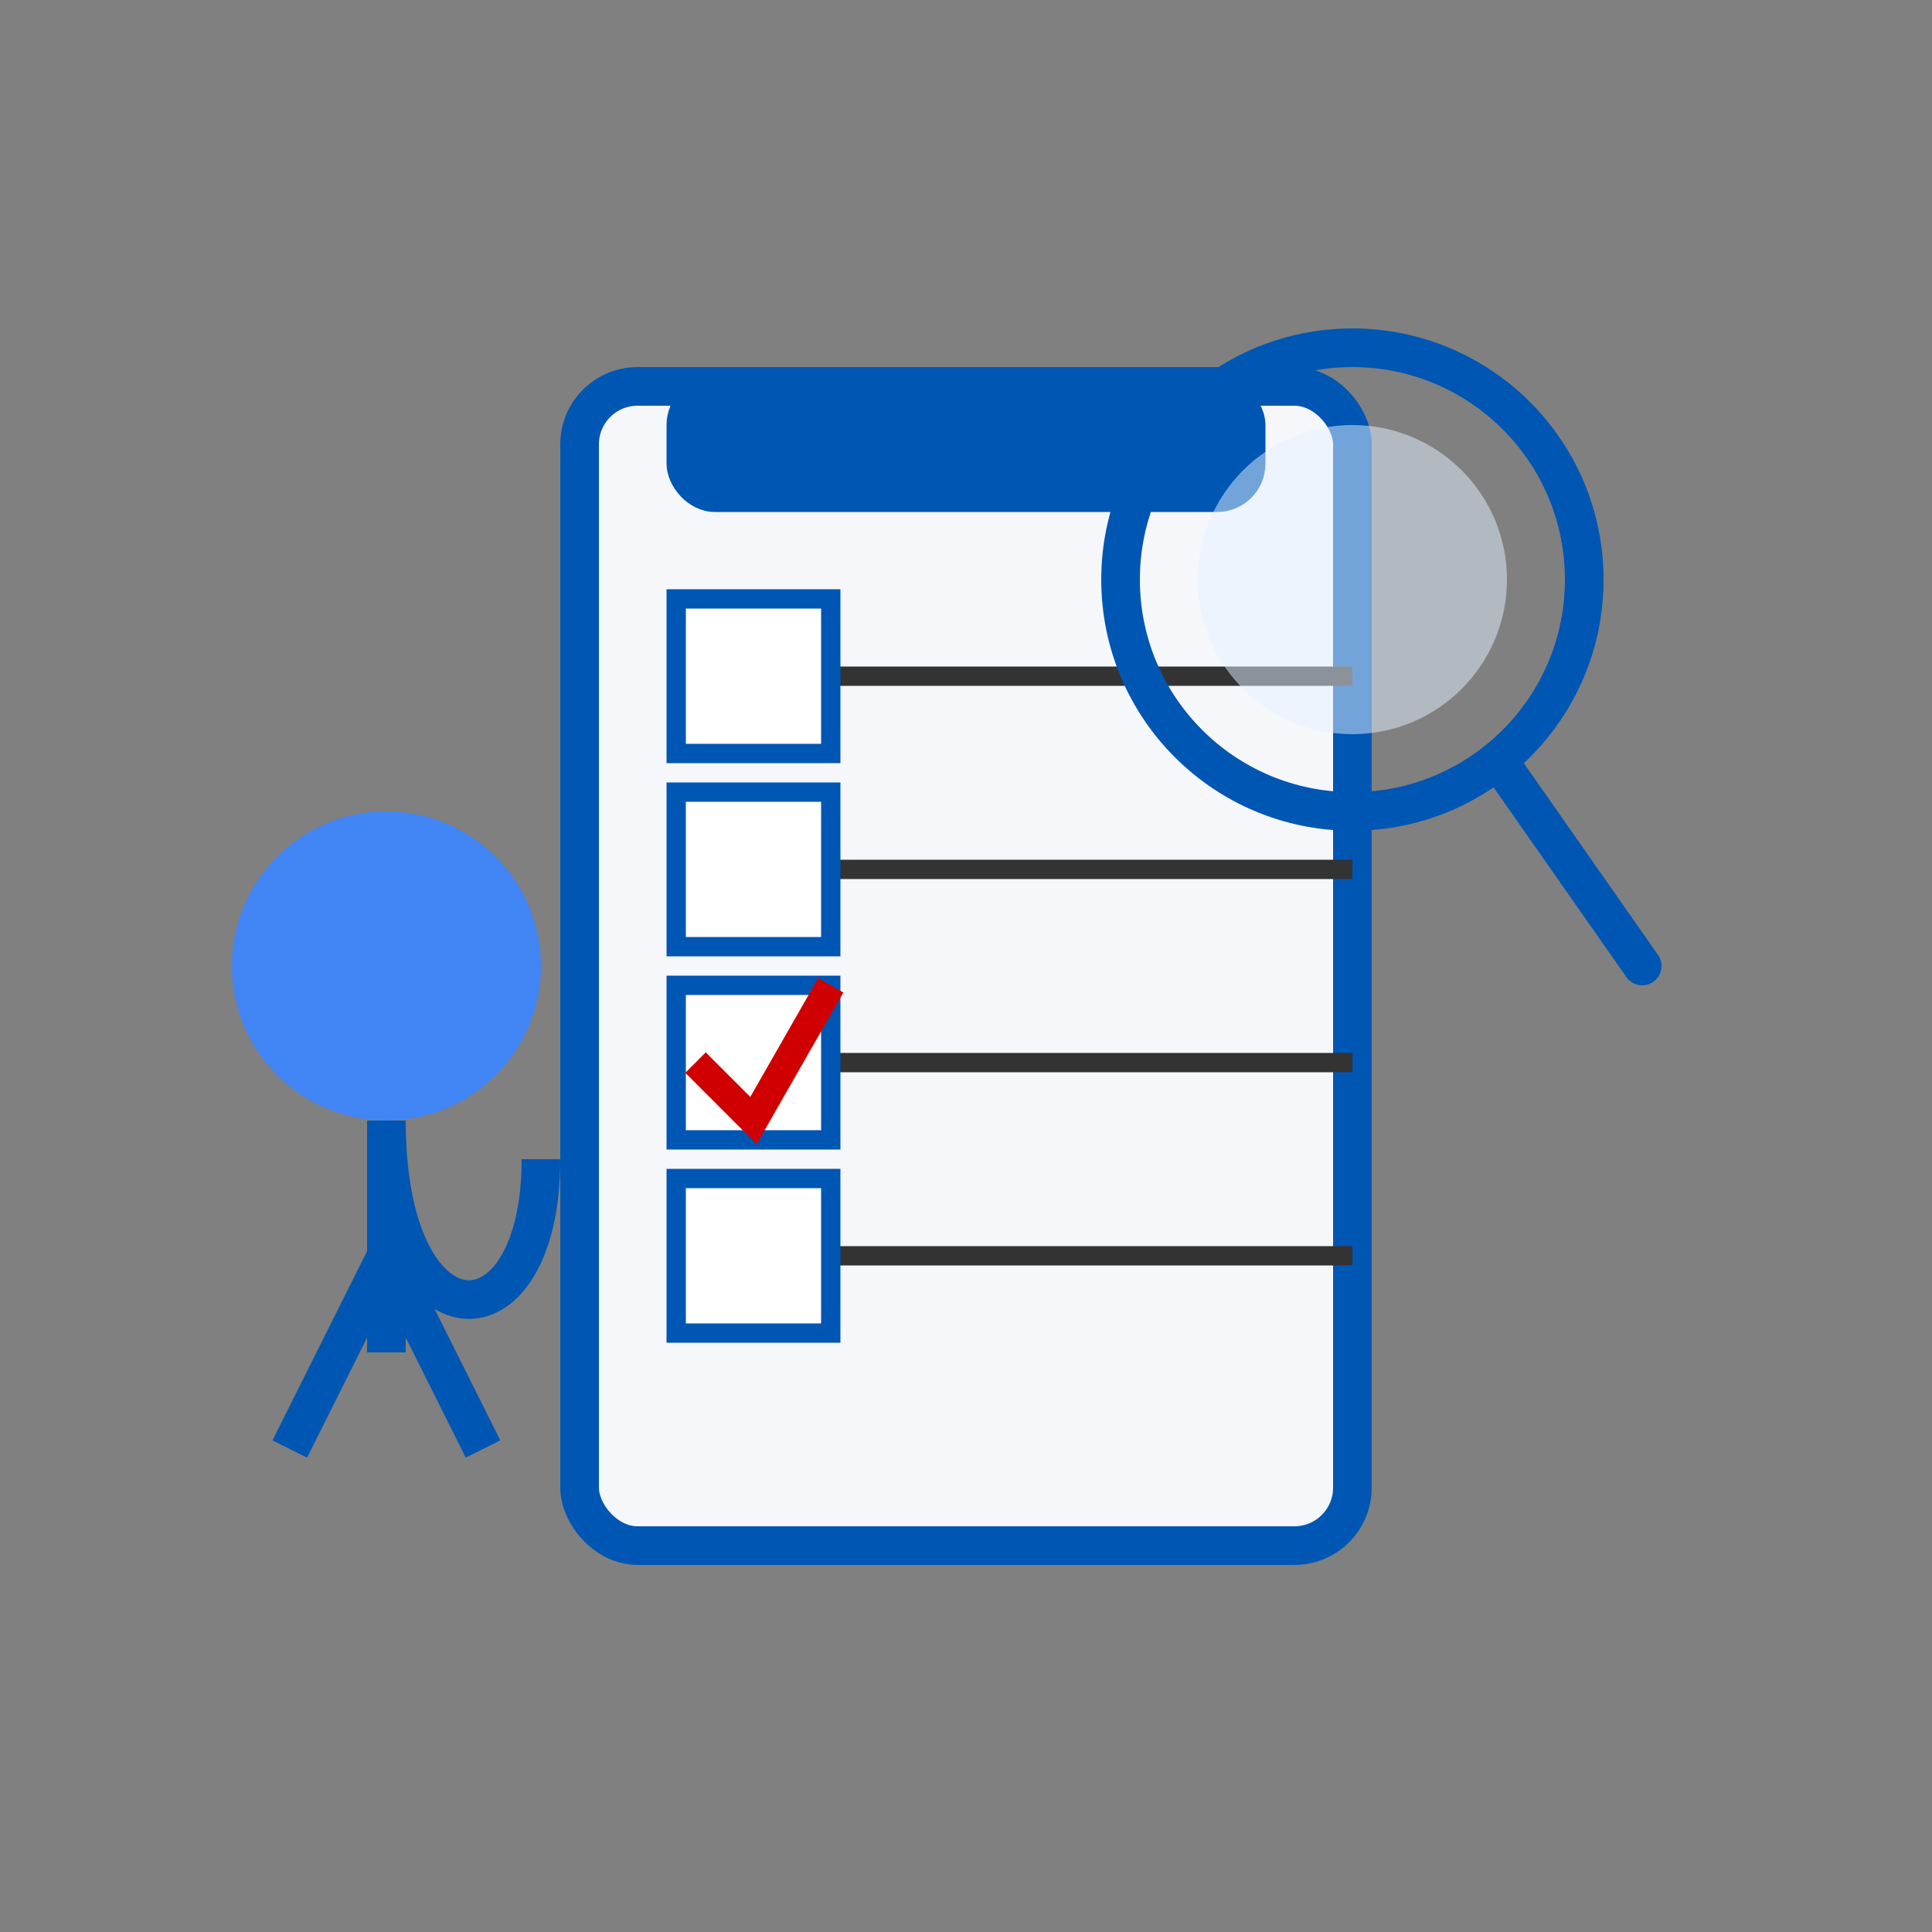 <svg width="100" height="100" viewBox="0 0 100 100" xmlns="http://www.w3.org/2000/svg">
  <rect x="0" y="0" width="100" height="100" fill="#808080" stroke="none"/>
  <!-- Clipboard background -->
  <rect x="30" y="20" width="40" height="60" fill="#f5f7fa" stroke="#0056b3" stroke-width="2" rx="3"/>
  <rect x="35" y="20" width="30" height="6" fill="#0056b3" stroke="#0056b3" stroke-width="1" rx="2"/>
  
  <!-- Checklist items -->
  <line x1="40" y1="35" x2="70" y2="35" stroke="#333333" stroke-width="1"/>
  <line x1="40" y1="45" x2="70" y2="45" stroke="#333333" stroke-width="1"/>
  <line x1="40" y1="55" x2="70" y2="55" stroke="#333333" stroke-width="1"/>
  <line x1="40" y1="65" x2="70" y2="65" stroke="#333333" stroke-width="1"/>
  
  <!-- Checkmarks -->
  <rect x="35" y="31" width="8" height="8" fill="#ffffff" stroke="#0056b3" stroke-width="1"/>
  <rect x="35" y="41" width="8" height="8" fill="#ffffff" stroke="#0056b3" stroke-width="1"/>
  <rect x="35" y="51" width="8" height="8" fill="#ffffff" stroke="#0056b3" stroke-width="1"/>
  <rect x="35" y="61" width="8" height="8" fill="#ffffff" stroke="#0056b3" stroke-width="1"/>
  
  <!-- One checked item -->
  <path d="M36 55 L39 58 L43 51" fill="none" stroke="#d10000" stroke-width="1.5"/>
  
  <!-- Magnifying glass -->
  <circle cx="70" cy="30" r="12" fill="none" stroke="#0056b3" stroke-width="2"/>
  <line x1="78" y1="40" x2="85" y2="50" stroke="#0056b3" stroke-width="2" stroke-linecap="round"/>
  <circle cx="70" cy="30" r="8" fill="#e6f2ff" fill-opacity="0.5"/>
  
  <!-- Person inspecting -->
  <circle cx="20" cy="50" r="8" fill="#4285f4"/>
  <path d="M20 58 C 20 70, 28 70, 28 60" stroke="#0056b3" stroke-width="2" fill="none"/>
  <line x1="20" y1="58" x2="20" y2="70" stroke="#0056b3" stroke-width="2"/>
  <line x1="20" y1="65" x2="15" y2="75" stroke="#0056b3" stroke-width="2"/>
  <line x1="20" y1="65" x2="25" y2="75" stroke="#0056b3" stroke-width="2"/>
</svg>